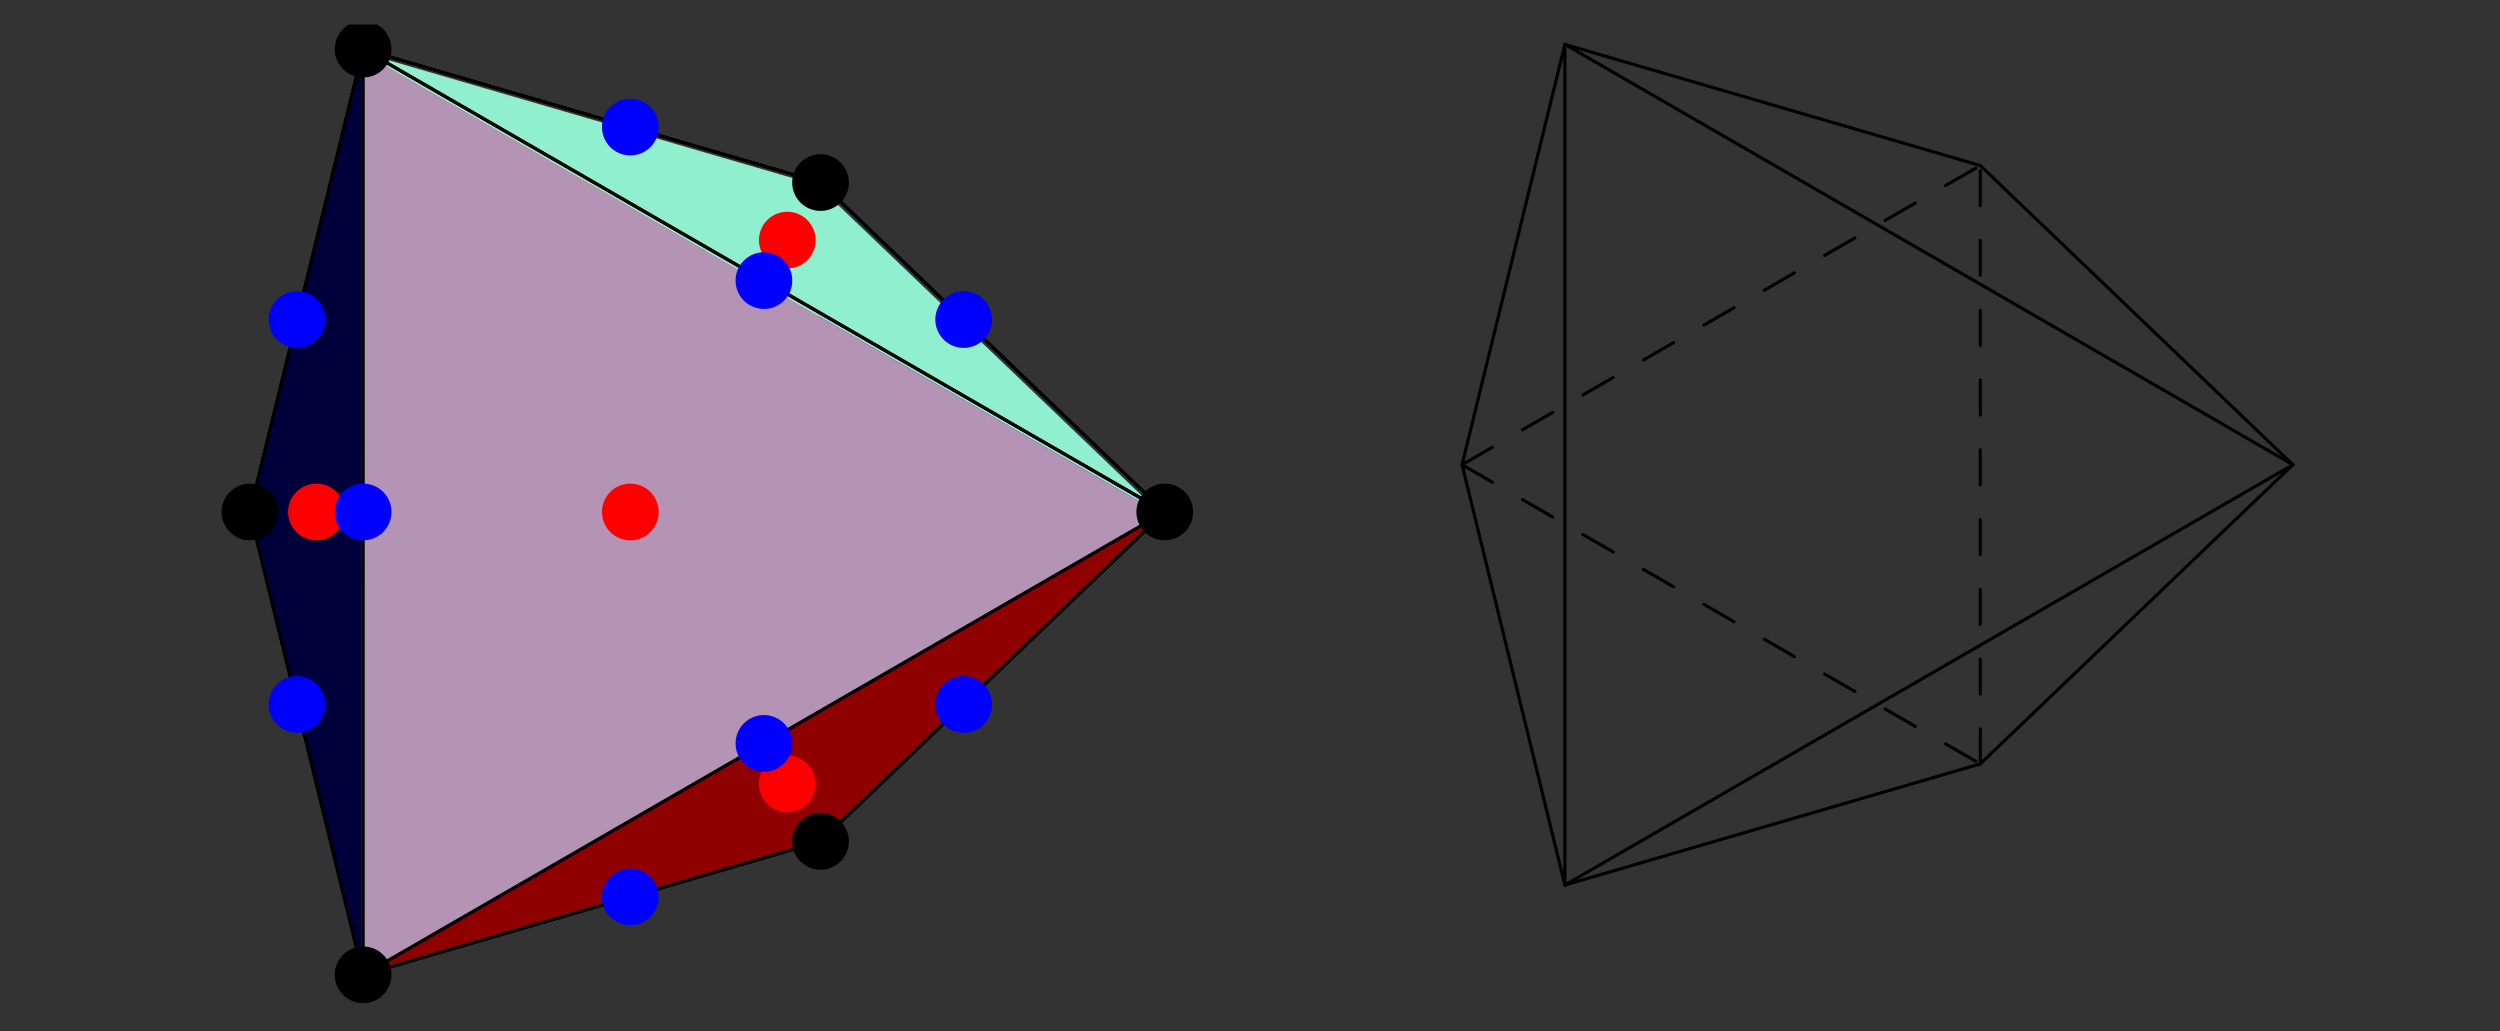<?xml version="1.0" encoding="UTF-8"?>
<svg xmlns="http://www.w3.org/2000/svg" xmlns:xlink="http://www.w3.org/1999/xlink" width="393.88" height="162.44" viewBox="0 0 393.88 162.44">
<rect x="0" y="0" width="393.88" height="162.44" fill="#333333" stroke="none"/>
<defs>
<clipPath id="clip-0">
<path clip-rule="nonzero" d="M 52 149 L 62 149 L 62 158.023 L 52 158.023 Z M 52 149 "/>
</clipPath>
<clipPath id="clip-1">
<path clip-rule="nonzero" d="M 52 3.859 L 62 3.859 L 62 13 L 52 13 Z M 52 3.859 "/>
</clipPath>
<clipPath id="clip-2">
<path clip-rule="nonzero" d="M 178 76 L 187.977 76 L 187.977 86 L 178 86 Z M 178 76 "/>
</clipPath>
</defs>
<path fill-rule="nonzero" fill="rgb(3.101%, 2.499%, 51.562%)" fill-opacity="1" d="M 128.832 132.668 L 128.832 29.219 L 182.879 80.941 "/>
<path fill="none" stroke-width="5" stroke-linecap="round" stroke-linejoin="round" stroke="rgb(0%, 0%, 0%)" stroke-opacity="1" stroke-miterlimit="10" d="M 1286.572 293.147 L 1286.572 1331.205 L 1828.904 812.196 Z M 1286.572 293.147 " transform="matrix(0.1, 0, 0, -0.1, 0.617, 161.882)"/>
<path fill-rule="nonzero" fill="rgb(75.781%, 96.094%, 93.555%)" fill-opacity="1" d="M 39.242 80.941 L 128.832 132.668 L 57.016 153.613 "/>
<path fill="none" stroke-width="5" stroke-linecap="round" stroke-linejoin="round" stroke="rgb(0%, 0%, 0%)" stroke-opacity="1" stroke-miterlimit="10" d="M 387.585 812.196 L 1286.572 293.147 L 565.932 82.971 Z M 387.585 812.196 " transform="matrix(0.1, 0, 0, -0.1, 0.617, 161.882)"/>
<path fill-rule="nonzero" fill="rgb(75.781%, 27.588%, 9.595%)" fill-opacity="1" d="M 128.832 29.219 L 39.242 80.941 L 57.016 8.273 "/>
<path fill="none" stroke-width="5" stroke-linecap="round" stroke-linejoin="round" stroke="rgb(0%, 0%, 0%)" stroke-opacity="1" stroke-miterlimit="10" d="M 1286.572 1331.205 L 387.585 812.196 L 565.932 1541.38 Z M 1286.572 1331.205 " transform="matrix(0.1, 0, 0, -0.1, 0.617, 161.882)"/>
<path fill-rule="nonzero" fill="rgb(70.702%, 57.617%, 70.702%)" fill-opacity="1" d="M 128.832 132.668 L 39.242 80.941 L 128.832 29.219 "/>
<path fill="none" stroke-width="5" stroke-linecap="round" stroke-linejoin="round" stroke="rgb(0%, 0%, 0%)" stroke-opacity="1" stroke-miterlimit="10" d="M 1286.572 293.147 L 387.585 812.196 L 1286.572 1331.205 Z M 1286.572 293.147 " transform="matrix(0.1, 0, 0, -0.1, 0.617, 161.882)"/>
<path fill-rule="nonzero" fill="rgb(56.639%, 0%, 0%)" fill-opacity="1" d="M 128.832 132.668 L 182.879 80.941 L 57.016 153.613 "/>
<path fill="none" stroke-width="5" stroke-linecap="round" stroke-linejoin="round" stroke="rgb(0%, 0%, 0%)" stroke-opacity="1" stroke-miterlimit="10" d="M 1286.572 293.147 L 1828.904 812.196 L 565.932 82.971 Z M 1286.572 293.147 " transform="matrix(0.1, 0, 0, -0.1, 0.617, 161.882)"/>
<path fill="none" stroke-width="89.314" stroke-linecap="round" stroke-linejoin="round" stroke="rgb(0%, 0%, 0%)" stroke-opacity="1" stroke-miterlimit="10" d="M 1286.572 293.147 L 1286.572 293.147 " transform="matrix(0.1, 0, 0, -0.1, 0.617, 161.882)"/>
<path fill-rule="nonzero" fill="rgb(0%, 0%, 23.389%)" fill-opacity="1" d="M 39.242 80.941 L 57.016 153.613 L 57.016 8.273 "/>
<path fill="none" stroke-width="5" stroke-linecap="round" stroke-linejoin="round" stroke="rgb(0%, 0%, 0%)" stroke-opacity="1" stroke-miterlimit="10" d="M 387.585 812.196 L 565.932 82.971 L 565.932 1541.38 Z M 387.585 812.196 " transform="matrix(0.1, 0, 0, -0.1, 0.617, 161.882)"/>
<path fill="none" stroke-width="89.314" stroke-linecap="round" stroke-linejoin="round" stroke="rgb(0%, 0%, 0%)" stroke-opacity="1" stroke-miterlimit="10" d="M 387.585 812.196 L 387.585 812.196 " transform="matrix(0.1, 0, 0, -0.1, 0.617, 161.882)"/>
<path fill-rule="nonzero" fill="rgb(56.639%, 93.555%, 81.25%)" fill-opacity="1" d="M 128.832 29.219 L 57.016 8.273 L 182.879 80.941 "/>
<path fill="none" stroke-width="5" stroke-linecap="round" stroke-linejoin="round" stroke="rgb(0%, 0%, 0%)" stroke-opacity="1" stroke-miterlimit="10" d="M 1286.572 1331.205 L 565.932 1541.38 L 1828.904 812.196 Z M 1286.572 1331.205 " transform="matrix(0.1, 0, 0, -0.1, 0.617, 161.882)"/>
<path fill="none" stroke-width="89.314" stroke-linecap="round" stroke-linejoin="round" stroke="rgb(0%, 0%, 0%)" stroke-opacity="1" stroke-miterlimit="10" d="M 1286.572 1331.205 L 1286.572 1331.205 " transform="matrix(0.1, 0, 0, -0.1, 0.617, 161.882)"/>
<path fill="none" stroke-width="89.314" stroke-linecap="round" stroke-linejoin="round" stroke="rgb(0%, 0%, 100%)" stroke-opacity="1" stroke-miterlimit="10" d="M 1512.113 1115.386 L 1512.113 1115.386 " transform="matrix(0.1, 0, 0, -0.1, 0.617, 161.882)"/>
<path fill="none" stroke-width="89.314" stroke-linecap="round" stroke-linejoin="round" stroke="rgb(0%, 0%, 100%)" stroke-opacity="1" stroke-miterlimit="10" d="M 1512.113 508.966 L 1512.113 508.966 " transform="matrix(0.1, 0, 0, -0.1, 0.617, 161.882)"/>
<path fill="none" stroke-width="89.314" stroke-linecap="round" stroke-linejoin="round" stroke="rgb(0%, 0%, 100%)" stroke-opacity="1" stroke-miterlimit="10" d="M 986.91 1418.615 L 986.91 1418.615 " transform="matrix(0.1, 0, 0, -0.1, 0.617, 161.882)"/>
<path fill="none" stroke-width="89.314" stroke-linecap="round" stroke-linejoin="round" stroke="rgb(0%, 0%, 100%)" stroke-opacity="1" stroke-miterlimit="10" d="M 986.91 205.776 L 986.91 205.776 " transform="matrix(0.1, 0, 0, -0.1, 0.617, 161.882)"/>
<path fill="none" stroke-width="89.314" stroke-linecap="round" stroke-linejoin="round" stroke="rgb(0%, 0%, 100%)" stroke-opacity="1" stroke-miterlimit="10" d="M 461.746 1115.386 L 461.746 1115.386 " transform="matrix(0.1, 0, 0, -0.1, 0.617, 161.882)"/>
<path fill="none" stroke-width="89.314" stroke-linecap="round" stroke-linejoin="round" stroke="rgb(0%, 0%, 100%)" stroke-opacity="1" stroke-miterlimit="10" d="M 461.746 508.966 L 461.746 508.966 " transform="matrix(0.1, 0, 0, -0.1, 0.617, 161.882)"/>
<path fill="none" stroke-width="89.314" stroke-linecap="round" stroke-linejoin="round" stroke="rgb(100%, 0%, 0%)" stroke-opacity="1" stroke-miterlimit="10" d="M 1234.205 383.849 L 1234.205 383.849 " transform="matrix(0.1, 0, 0, -0.1, 0.617, 161.882)"/>
<path fill="none" stroke-width="89.314" stroke-linecap="round" stroke-linejoin="round" stroke="rgb(100%, 0%, 0%)" stroke-opacity="1" stroke-miterlimit="10" d="M 492.32 812.196 L 492.32 812.196 " transform="matrix(0.1, 0, 0, -0.1, 0.617, 161.882)"/>
<path fill="none" stroke-width="89.314" stroke-linecap="round" stroke-linejoin="round" stroke="rgb(100%, 0%, 0%)" stroke-opacity="1" stroke-miterlimit="10" d="M 1234.205 1240.503 L 1234.205 1240.503 " transform="matrix(0.1, 0, 0, -0.1, 0.617, 161.882)"/>
<path fill-rule="nonzero" fill="rgb(70.702%, 57.617%, 70.702%)" fill-opacity="1" d="M 182.879 80.941 L 57.016 8.273 L 57.016 153.613 "/>
<path fill="none" stroke-width="5" stroke-linecap="round" stroke-linejoin="round" stroke="rgb(0%, 0%, 0%)" stroke-opacity="1" stroke-miterlimit="10" d="M 1828.904 812.196 L 565.932 1541.38 L 565.932 82.971 Z M 1828.904 812.196 " transform="matrix(0.1, 0, 0, -0.1, 0.617, 161.882)"/>
<g clip-path="url(#clip-0)">
<path fill="none" stroke-width="89.314" stroke-linecap="round" stroke-linejoin="round" stroke="rgb(0%, 0%, 0%)" stroke-opacity="1" stroke-miterlimit="10" d="M 565.932 82.971 L 565.932 82.971 " transform="matrix(0.1, 0, 0, -0.1, 0.617, 161.882)"/>
</g>
<g clip-path="url(#clip-1)">
<path fill="none" stroke-width="89.314" stroke-linecap="round" stroke-linejoin="round" stroke="rgb(0%, 0%, 0%)" stroke-opacity="1" stroke-miterlimit="10" d="M 565.932 1541.38 L 565.932 1541.38 " transform="matrix(0.1, 0, 0, -0.1, 0.617, 161.882)"/>
</g>
<g clip-path="url(#clip-2)">
<path fill="none" stroke-width="89.314" stroke-linecap="round" stroke-linejoin="round" stroke="rgb(0%, 0%, 0%)" stroke-opacity="1" stroke-miterlimit="10" d="M 1828.904 812.196 L 1828.904 812.196 " transform="matrix(0.1, 0, 0, -0.1, 0.617, 161.882)"/>
</g>
<path fill="none" stroke-width="89.314" stroke-linecap="round" stroke-linejoin="round" stroke="rgb(100%, 0%, 0%)" stroke-opacity="1" stroke-miterlimit="10" d="M 986.91 812.196 L 986.91 812.196 " transform="matrix(0.1, 0, 0, -0.1, 0.617, 161.882)"/>
<path fill="none" stroke-width="89.314" stroke-linecap="round" stroke-linejoin="round" stroke="rgb(0%, 0%, 100%)" stroke-opacity="1" stroke-miterlimit="10" d="M 565.932 812.196 L 565.932 812.196 " transform="matrix(0.1, 0, 0, -0.1, 0.617, 161.882)"/>
<path fill="none" stroke-width="89.314" stroke-linecap="round" stroke-linejoin="round" stroke="rgb(0%, 0%, 100%)" stroke-opacity="1" stroke-miterlimit="10" d="M 1197.399 447.584 L 1197.399 447.584 " transform="matrix(0.1, 0, 0, -0.1, 0.617, 161.882)"/>
<path fill="none" stroke-width="89.314" stroke-linecap="round" stroke-linejoin="round" stroke="rgb(0%, 0%, 100%)" stroke-opacity="1" stroke-miterlimit="10" d="M 1197.399 1176.768 L 1197.399 1176.768 " transform="matrix(0.1, 0, 0, -0.1, 0.617, 161.882)"/>
<path fill="none" stroke-width="5" stroke-linecap="round" stroke-linejoin="round" stroke="rgb(0%, 0%, 0%)" stroke-opacity="1" stroke-miterlimit="10" d="M 3113.787 415.285 L 3606.3 886.631 " transform="matrix(0.1, 0, 0, -0.1, 0.617, 161.882)"/>
<path fill="none" stroke-width="5" stroke-linecap="round" stroke-linejoin="round" stroke="rgb(0%, 0%, 0%)" stroke-opacity="1" stroke-miterlimit="10" d="M 2459.312 224.434 L 2459.312 1548.867 " transform="matrix(0.1, 0, 0, -0.1, 0.617, 161.882)"/>
<path fill="none" stroke-width="5" stroke-linecap="round" stroke-linejoin="round" stroke="rgb(0%, 0%, 0%)" stroke-opacity="1" stroke-miterlimit="10" d="M 2459.312 224.434 L 3606.3 886.631 " transform="matrix(0.1, 0, 0, -0.1, 0.617, 161.882)"/>
<path fill="none" stroke-width="5" stroke-linecap="round" stroke-linejoin="round" stroke="rgb(0%, 0%, 0%)" stroke-opacity="1" stroke-miterlimit="10" d="M 2459.312 224.434 L 3113.787 415.285 " transform="matrix(0.1, 0, 0, -0.1, 0.617, 161.882)"/>
<path fill="none" stroke-width="5" stroke-linecap="round" stroke-linejoin="round" stroke="rgb(0%, 0%, 0%)" stroke-opacity="1" stroke-miterlimit="10" d="M 2297.35 886.631 L 2459.312 224.434 " transform="matrix(0.1, 0, 0, -0.1, 0.617, 161.882)"/>
<path fill="none" stroke-width="5" stroke-linecap="round" stroke-linejoin="round" stroke="rgb(0%, 0%, 0%)" stroke-opacity="1" stroke-miterlimit="10" d="M 3113.787 1358.016 L 3606.3 886.631 " transform="matrix(0.1, 0, 0, -0.1, 0.617, 161.882)"/>
<path fill="none" stroke-width="5" stroke-linecap="round" stroke-linejoin="round" stroke="rgb(0%, 0%, 0%)" stroke-opacity="1" stroke-miterlimit="10" d="M 2459.312 1548.867 L 3606.3 886.631 " transform="matrix(0.1, 0, 0, -0.1, 0.617, 161.882)"/>
<path fill="none" stroke-width="5" stroke-linecap="round" stroke-linejoin="round" stroke="rgb(0%, 0%, 0%)" stroke-opacity="1" stroke-miterlimit="10" d="M 2297.35 886.631 L 2459.312 1548.867 " transform="matrix(0.1, 0, 0, -0.1, 0.617, 161.882)"/>
<path fill="none" stroke-width="5" stroke-linecap="round" stroke-linejoin="round" stroke="rgb(0%, 0%, 0%)" stroke-opacity="1" stroke-miterlimit="10" d="M 2459.312 1548.867 L 3113.787 1358.016 " transform="matrix(0.1, 0, 0, -0.1, 0.617, 161.882)"/>
<path fill="none" stroke-width="5" stroke-linecap="round" stroke-linejoin="round" stroke="rgb(0%, 0%, 0%)" stroke-opacity="1" stroke-dasharray="54.975 54.975" stroke-miterlimit="10" d="M 2297.35 886.631 L 3113.787 415.285 " transform="matrix(0.1, 0, 0, -0.1, 0.617, 161.882)"/>
<path fill="none" stroke-width="5" stroke-linecap="round" stroke-linejoin="round" stroke="rgb(0%, 0%, 0%)" stroke-opacity="1" stroke-dasharray="54.975 54.975" stroke-miterlimit="10" d="M 2297.35 886.631 L 3113.787 1358.016 " transform="matrix(0.1, 0, 0, -0.1, 0.617, 161.882)"/>
<path fill="none" stroke-width="5" stroke-linecap="round" stroke-linejoin="round" stroke="rgb(0%, 0%, 0%)" stroke-opacity="1" stroke-dasharray="54.975 54.975" stroke-miterlimit="10" d="M 3113.787 415.285 L 3113.787 1358.016 " transform="matrix(0.1, 0, 0, -0.1, 0.617, 161.882)"/>
</svg>
